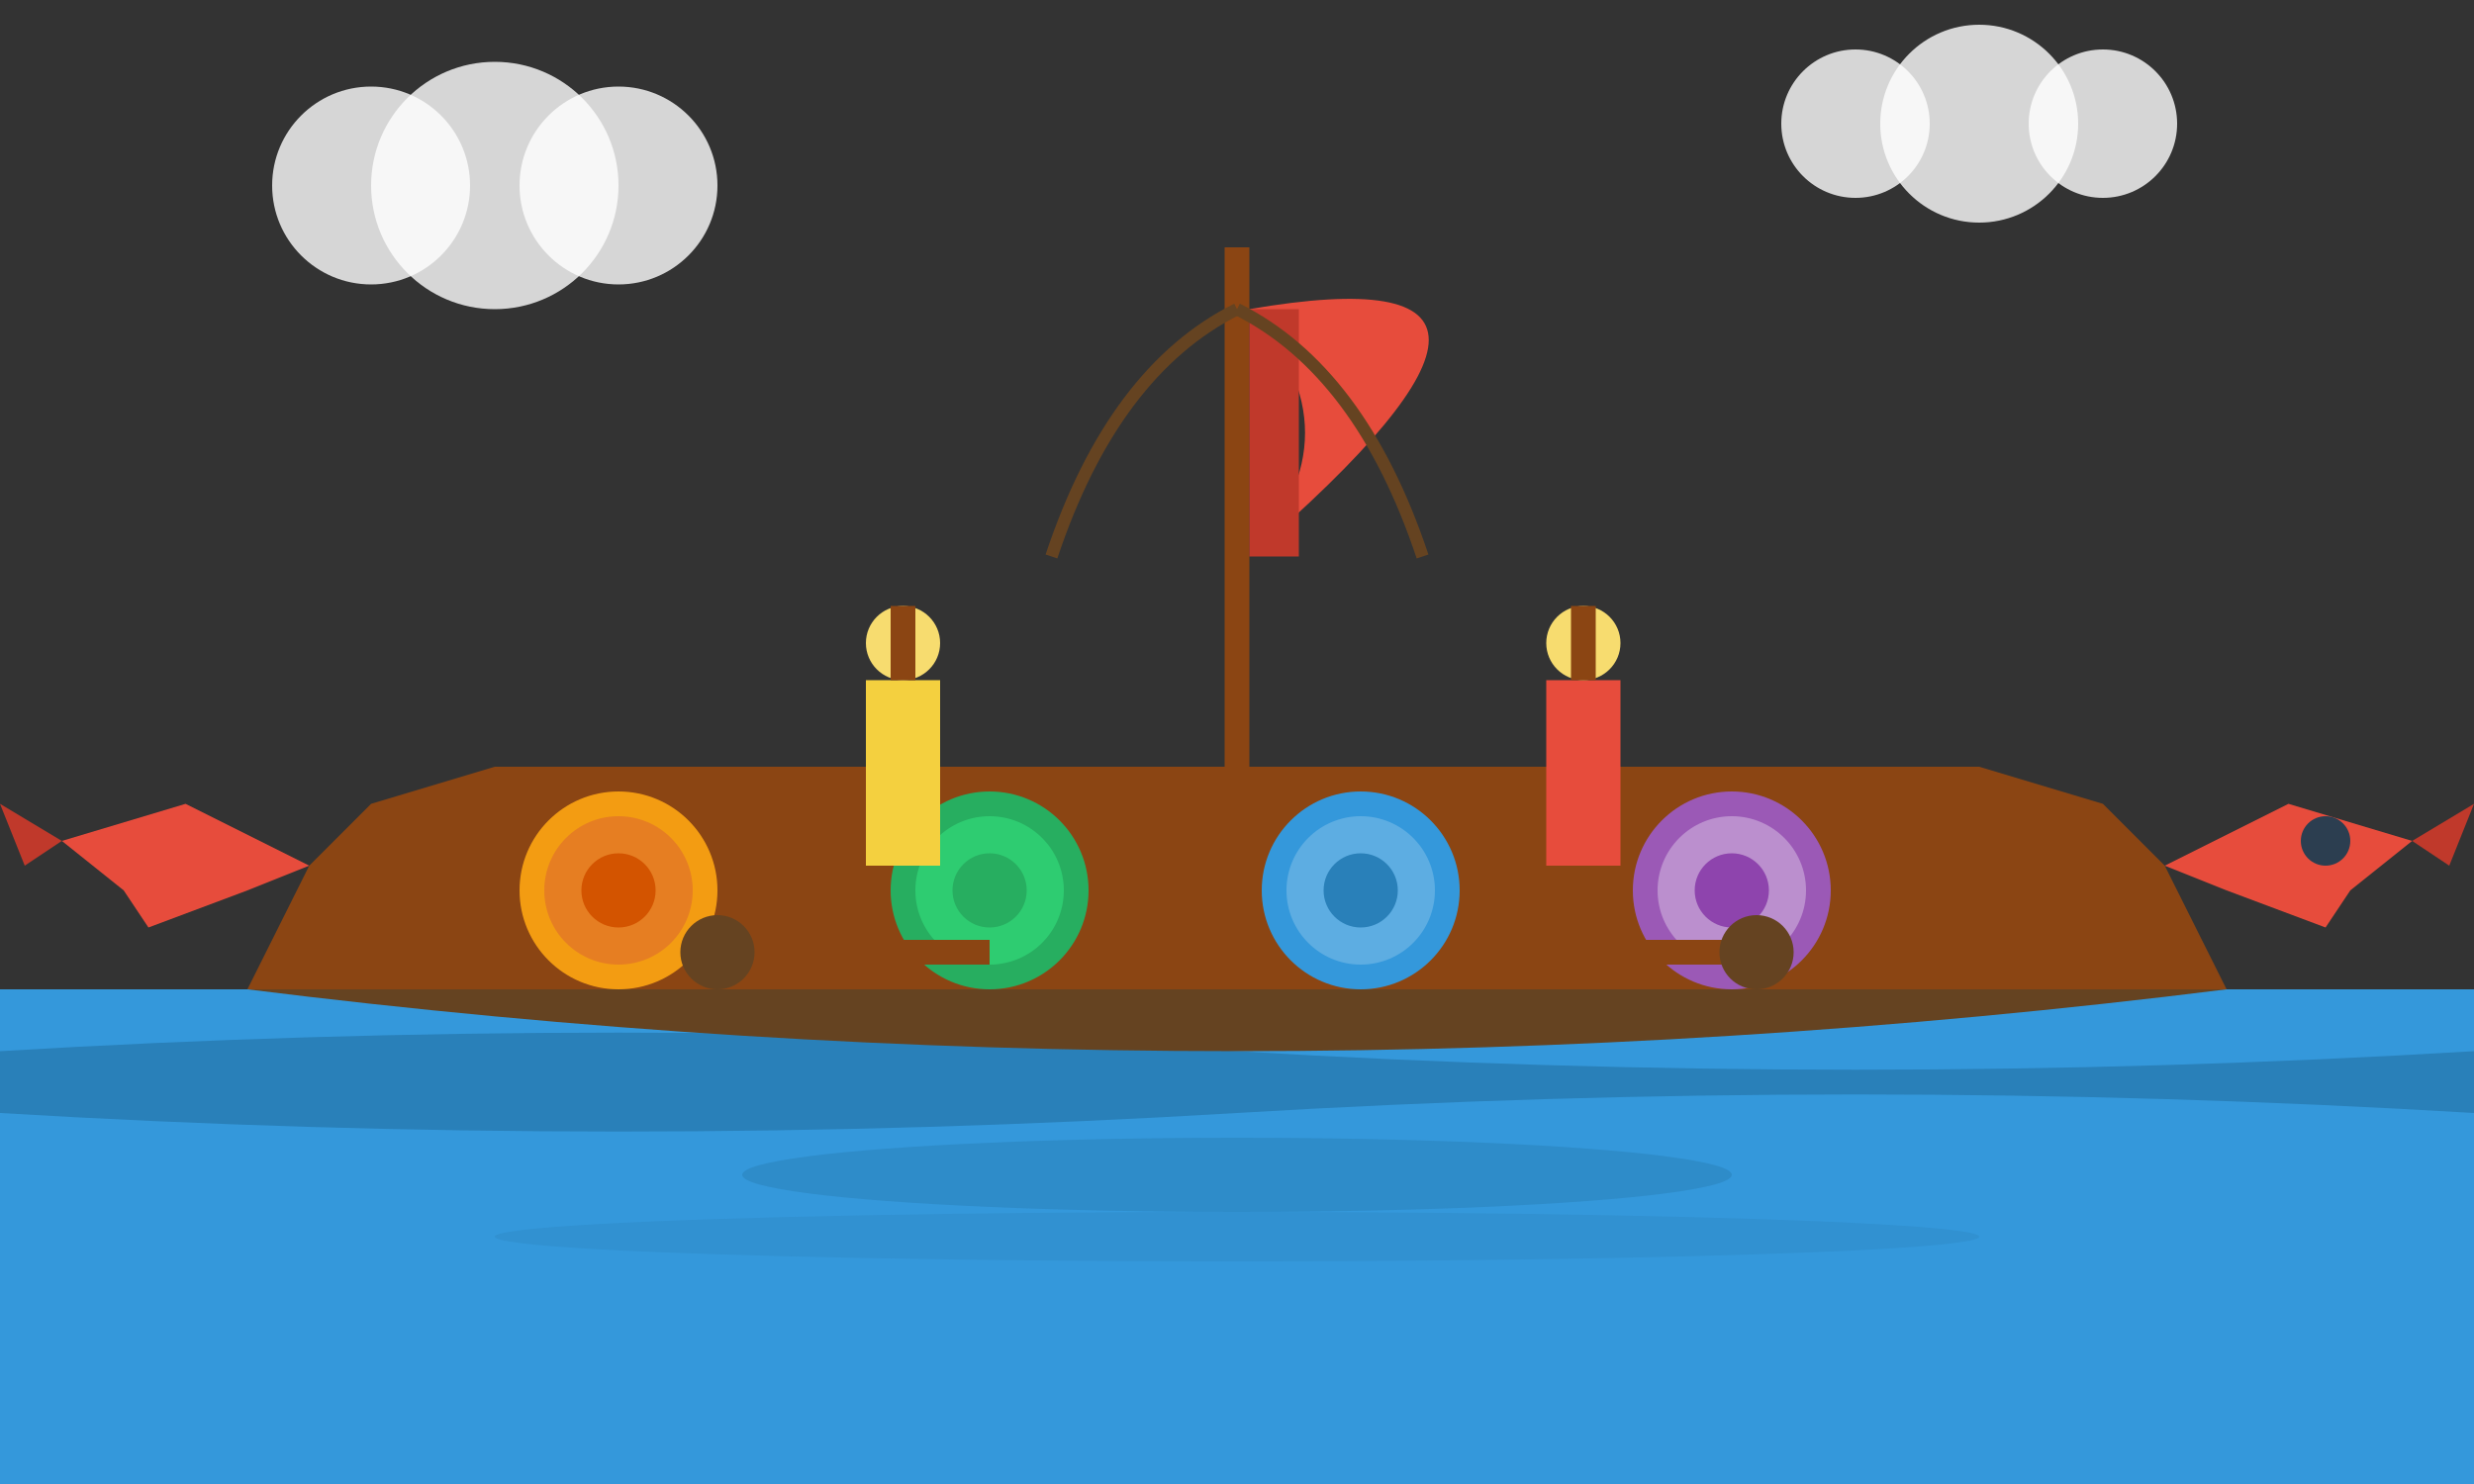 <svg width="200" height="120" viewBox="0 0 200 120" fill="none" xmlns="http://www.w3.org/2000/svg">
  <rect x="0" y="0" width="200" height="120" fill="#333333" stroke="none"/>
  <!-- Water -->
  <rect x="0" y="80" width="200" height="40" fill="#3498db"/>
  <path d="M0 85 Q50 82 100 85 T200 85 L200 90 Q150 87 100 90 T0 90 Z" fill="#2980b9"/>
  
  <!-- Ship hull -->
  <path d="M20 80 L180 80 L175 70 L170 65 L160 62 L40 62 L30 65 L25 70 Z" fill="#8b4513"/>
  
  <!-- Ship bottom -->
  <path d="M20 80 Q100 90 180 80" fill="#654321"/>
  
  <!-- Dragon head -->
  <path d="M175 70 L185 65 L195 68 L190 72 L188 75 L180 72 Z" fill="#e74c3c"/>
  <circle cx="188" cy="68" r="2" fill="#2c3e50"/>
  <path d="M195 68 L200 65 L198 70 Z" fill="#c0392b"/>
  
  <!-- Dragon tail -->
  <path d="M25 70 L15 65 L5 68 L10 72 L12 75 L20 72 Z" fill="#e74c3c"/>
  <path d="M5 68 L0 65 L2 70 Z" fill="#c0392b"/>
  
  <!-- Mast -->
  <rect x="99" y="20" width="2" height="45" fill="#8b4513"/>
  
  <!-- Sail -->
  <path d="M101 25 Q130 20 101 45 Q110 35 101 25" fill="#e74c3c"/>
  <path d="M101 25 L105 25 L105 45 L101 45 Z" fill="#c0392b"/>
  
  <!-- Shields on side -->
  <circle cx="50" cy="72" r="8" fill="#f39c12"/>
  <circle cx="50" cy="72" r="6" fill="#e67e22"/>
  <circle cx="50" cy="72" r="3" fill="#d35400"/>
  
  <circle cx="80" cy="72" r="8" fill="#27ae60"/>
  <circle cx="80" cy="72" r="6" fill="#2ecc71"/>
  <circle cx="80" cy="72" r="3" fill="#27ae60"/>
  
  <circle cx="110" cy="72" r="8" fill="#3498db"/>
  <circle cx="110" cy="72" r="6" fill="#5dade2"/>
  <circle cx="110" cy="72" r="3" fill="#2980b9"/>
  
  <circle cx="140" cy="72" r="8" fill="#9b59b6"/>
  <circle cx="140" cy="72" r="6" fill="#bb8fce"/>
  <circle cx="140" cy="72" r="3" fill="#8e44ad"/>
  
  <!-- Oars -->
  <rect x="60" y="76" width="20" height="2" fill="#8b4513"/>
  <rect x="120" y="76" width="20" height="2" fill="#8b4513"/>
  <circle cx="58" cy="77" r="3" fill="#654321"/>
  <circle cx="142" cy="77" r="3" fill="#654321"/>
  
  <!-- Ropes -->
  <path d="M100 25 Q90 30 85 45" stroke="#654321" stroke-width="1" fill="none"/>
  <path d="M100 25 Q110 30 115 45" stroke="#654321" stroke-width="1" fill="none"/>
  
  <!-- Vikings (simplified) -->
  <rect x="70" y="55" width="6" height="15" fill="#f4d03f"/>
  <circle cx="73" cy="52" r="3" fill="#f7dc6f"/>
  <rect x="72" y="49" width="2" height="6" fill="#8b4513"/>
  
  <rect x="125" y="55" width="6" height="15" fill="#e74c3c"/>
  <circle cx="128" cy="52" r="3" fill="#f7dc6f"/>
  <rect x="127" y="49" width="2" height="6" fill="#8b4513"/>
  
  <!-- Water ripples -->
  <ellipse cx="100" cy="95" rx="40" ry="3" fill="#2980b9" opacity="0.5"/>
  <ellipse cx="100" cy="100" rx="60" ry="2" fill="#2980b9" opacity="0.3"/>
  
  <!-- Clouds -->
  <circle cx="30" cy="15" r="8" fill="white" opacity="0.8"/>
  <circle cx="40" cy="15" r="10" fill="white" opacity="0.8"/>
  <circle cx="50" cy="15" r="8" fill="white" opacity="0.8"/>
  
  <circle cx="150" cy="10" r="6" fill="white" opacity="0.8"/>
  <circle cx="160" cy="10" r="8" fill="white" opacity="0.8"/>
  <circle cx="170" cy="10" r="6" fill="white" opacity="0.8"/>
</svg>

